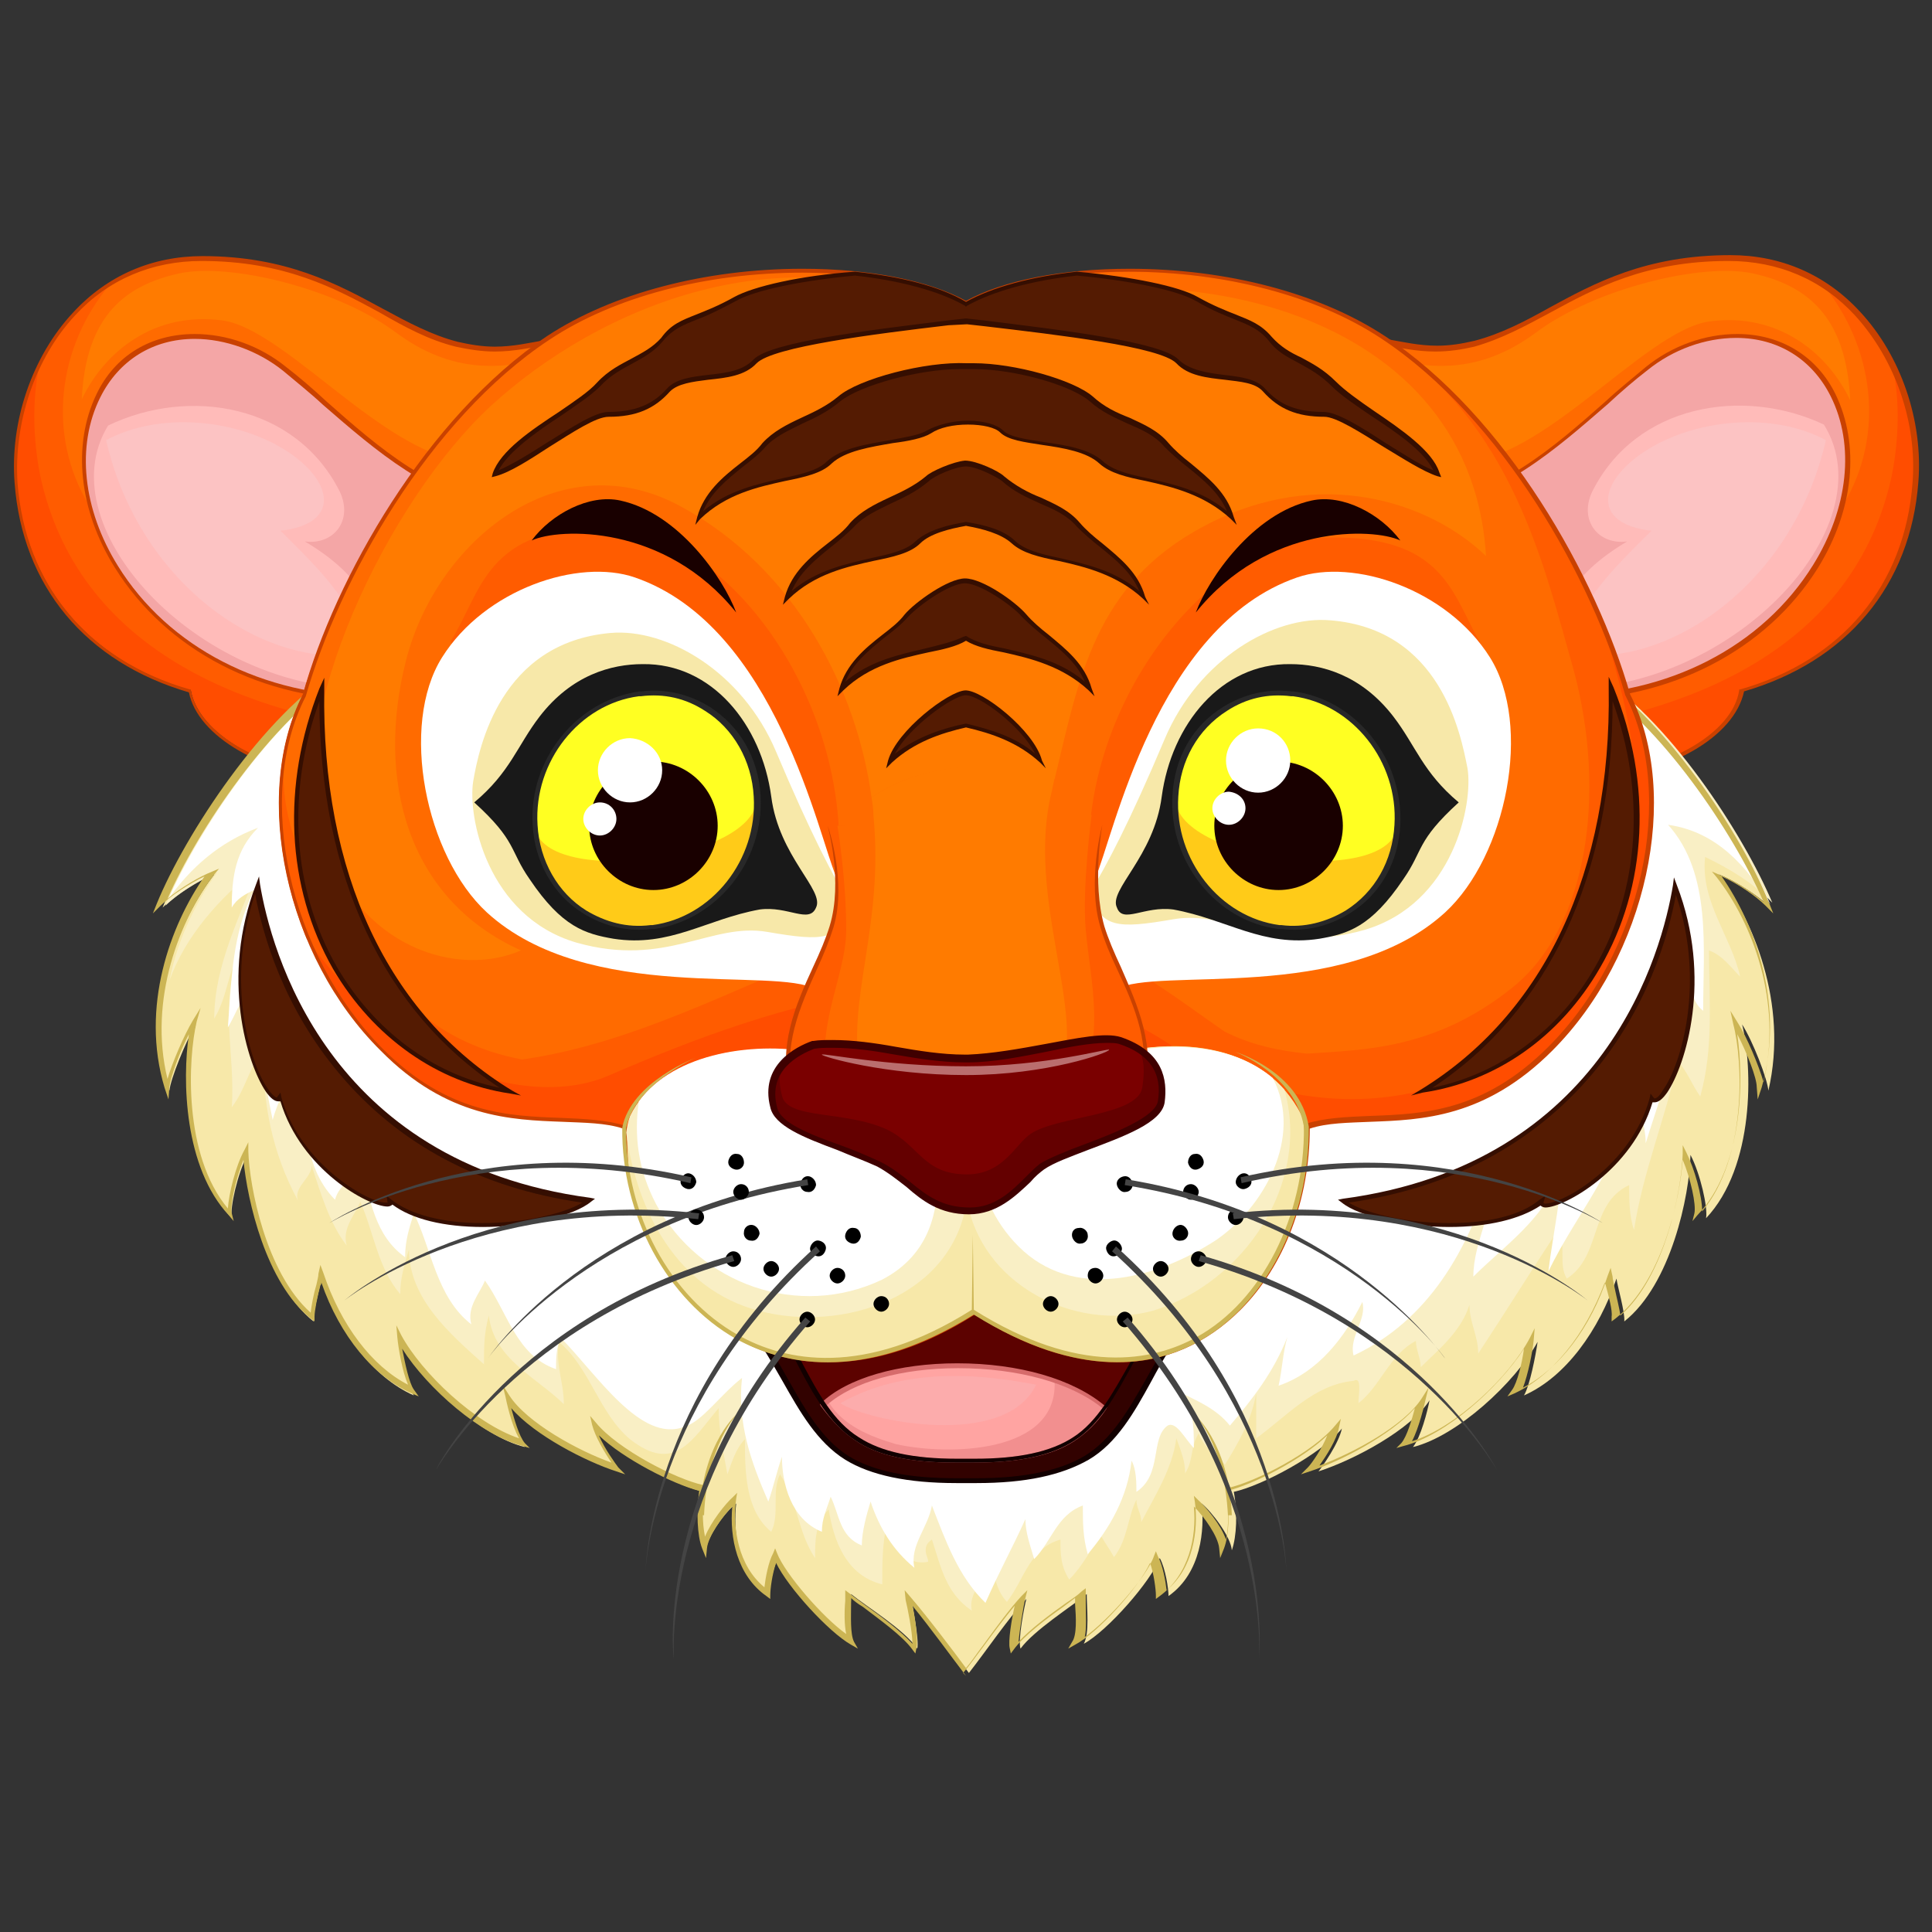 <?xml version="1.0" encoding="utf-8"?>
<!-- Generator: Adobe Illustrator 27.7.0, SVG Export Plug-In . SVG Version: 6.00 Build 0)  -->
<svg version="1.1" id="Layer_2_00000152251052004206140850000015871428664271160247_"
	 xmlns="http://www.w3.org/2000/svg" xmlns:xlink="http://www.w3.org/1999/xlink" x="0px" y="0px" viewBox="0 0 198.4 198.4"
	 style="enable-background:new 0 0 198.4 198.4;" xml:space="preserve">
<rect x="0" y="0" width="198.4" height="198.4" fill="#333333" stroke="none"/>
<style type="text/css">
	.st0{fill:#FF4D00;}
	.st1{fill:#FF5C00;}
	.st2{fill:#FF6B00;}
	.st3{fill:#FF7B00;}
	.st4{fill:#C94100;}
	.st5{fill:#F4A6A6;}
	.st6{fill:#FFBBB9;}
	.st7{fill:#FCC3C3;}
	.st8{fill:#F7E8A9;}
	.st9{fill:#F9EFC5;}
	.st10{fill:#FFFFFF;}
	.st11{fill:#CCB554;}
	.st12{fill:#320200;}
	.st13{fill:#120000;}
	.st14{fill:#5C0200;}
	.st15{fill:#F28F8F;}
	.st16{fill:#FFA4A2;}
	.st17{fill:#FCACAC;}
	.st18{fill:#D66B6B;}
	.st19{fill:#541B02;}
	.st20{fill:#350E01;}
	.st21{fill:#444444;}
	.st22{fill:#191919;}
	.st23{fill:#FFCB18;}
	.st24{fill:#FFFF22;}
	.st25{fill:#282828;}
	.st26{fill:#190000;}
	.st27{fill:#640000;}
	.st28{fill:#7A0000;}
	.st29{fill:#BA6E6E;}
	.st30{fill:#3F0000;}
</style>
<g>
	<g>
		<g>
			<path class="st0" d="M65.8,35.3c-7.3-2.7-11.1,2-18.8,0s-12.9-8.8-26.2-8.8s-19.9,13-19.1,23s6.8,18.2,17.9,21.4
				c0.8,4.4,7.3,8.3,15.5,9C44.1,78.5,64.9,41.7,65.8,35.3z"/>
			<path class="st1" d="M4.1,48.7C3.4,45,3.3,41.3,4,37.7c2.9-6.2,8.5-11.2,16.8-11.2c13.3,0,18.5,6.8,26.2,8.8s11.5-2.7,18.8,0
				c-0.7,5.1-14.1,29.7-24.1,40C25,73.4,7.9,66.7,4.1,48.7z"/>
			<path class="st2" d="M9.1,51.8c-4.3-7.1-3.2-16.2,2.2-22.6c2.6-1.6,5.8-2.6,9.4-2.6c13.4-0.1,18.6,6.7,26.3,8.7s11.5-2.7,18.8,0
				c-0.6,4.2-9.7,21.5-18.5,33.3C32,68.9,16.1,64.8,9.1,51.8z"/>
			<path class="st3" d="M57.4,36.3c-5.5,1.8-10.9,2.2-16.8-2.2s-17-7.2-22.3-6C13,29.3,8.8,32.3,8.4,41c2.4-5,7.5-9,14.4-8.1
				c6.9,0.9,18.1,15.7,26.8,14.4C55.1,44.4,57.4,36.3,57.4,36.3z"/>
			<path class="st4" d="M35,80.1c-8.1-0.6-14.7-4.5-15.6-9C8.8,68,2.3,60.2,1.5,49.6c-0.5-6.3,1.8-13,6-17.5
				c3.5-3.8,8.1-5.8,13.3-5.8c8.6,0,13.9,2.9,18.5,5.4c2.6,1.4,5,2.7,7.7,3.4c1.3,0.3,2.6,0.5,3.8,0.5c1.9,0,3.6-0.4,5.3-0.7
				s3.2-0.7,4.9-0.7c1.6,0,3.2,0.3,4.8,0.9l0.2,0.1v0.2C65.1,41.8,44.3,78.7,35,80.1L35,80.1L35,80.1z M61.1,34.7
				c-1.7,0-3.2,0.3-4.9,0.7c-1.7,0.3-3.4,0.7-5.4,0.7c-1.3,0-2.6-0.2-4-0.5c-2.8-0.7-5.2-2-7.8-3.5c-4.6-2.5-9.8-5.3-18.3-5.3
				c-5.1,0-9.6,1.9-13,5.6c-4.1,4.4-6.3,11-5.9,17.2C2.6,60,9,67.8,19.5,70.8h0.1v0.1c0.8,4.4,7.3,8.2,15.2,8.8
				c9-1.4,29.3-37.3,30.5-44.2C64.1,34.9,62.6,34.7,61.1,34.7z"/>
		</g>
		<g>
			<g>
				<path class="st5" d="M51.6,51.5c-8.5-0.2-16-8.7-22.3-13.6c-6.1-4.9-15.4-4.8-19.2,2.7C4,53.2,17.3,73.3,41,71.6
					C43.5,69,51.6,51.5,51.6,51.5z"/>
				<path class="st4" d="M11.8,58.3c-3.7-5.9-4.4-12.6-1.9-17.8c1.9-4,5.6-6.2,10.1-6.2c3.3,0,6.7,1.2,9.4,3.4
					c1.3,1,2.7,2.2,4.1,3.5c5.3,4.7,11.4,10,18,10.1h0.3l-0.1,0.3c-0.3,0.7-8.1,17.5-10.6,20.1L41,71.8h-0.1
					c-0.9,0.1-1.9,0.1-2.8,0.1C26.9,71.9,17.1,66.8,11.8,58.3z M51.2,51.8c-6.6-0.3-12.7-5.6-18-10.2c-1.4-1.3-2.8-2.4-4.1-3.5
					c-2.6-2.1-6-3.3-9.1-3.3c-4.3,0-7.8,2.2-9.7,6c-2.5,5-1.8,11.5,1.8,17.3c5.2,8.4,14.9,13.4,26,13.4c0.9,0,1.8,0,2.7-0.1
					C43.2,68.8,50.1,54.1,51.2,51.8z"/>
			</g>
			<g>
				<path class="st6" d="M34.9,50.5c1.4,3-0.7,5.5-3.6,5.1c2.7,1.6,5.1,3.6,6.4,6.2c1,2.4,2.3,6.7,1,8.9C21,71.6,4.6,54.3,11.1,43.7
					C19.4,39.7,30.4,41.5,34.9,50.5z"/>
			</g>
			<g>
				<path class="st7" d="M10.9,45.2c5.4-2.9,13.1-2.2,18.2,0.9c5.2,3.2,6,7.7-0.3,8.4c3.6,3.6,8.9,8.5,7.8,12.7
					C26.7,68.5,14.2,59.7,10.9,45.2z"/>
			</g>
		</g>
	</g>
	<g>
		<g>
			<path class="st0" d="M132.6,35.3c7.3-2.7,11.1,2,18.8,0s12.9-8.8,26.2-8.8s19.9,13,19.1,23c-0.8,10-6.8,18.2-17.9,21.4
				c-0.8,4.4-7.3,8.3-15.5,9C154.3,78.5,133.5,41.7,132.6,35.3z"/>
			<path class="st1" d="M194.3,48.7c0.7-3.7,0.8-7.4,0.1-10.9c-2.9-6.2-8.6-11.2-16.8-11.2c-13.3-0.1-18.5,6.7-26.2,8.7
				s-11.5-2.7-18.8,0c0.7,5.1,14.1,29.7,24.1,40C173.4,73.4,190.5,66.7,194.3,48.7z"/>
			<path class="st2" d="M189.3,51.8c4.3-7.1,3.2-16.2-2.2-22.7c-2.6-1.6-5.8-2.6-9.4-2.6c-13.4,0-18.6,6.8-26.3,8.8
				s-11.5-2.7-18.8,0c0.6,4.2,9.7,21.5,18.5,33.3C166.4,68.9,182.3,64.8,189.3,51.8z"/>
			<path class="st3" d="M141,36.3c5.5,1.8,10.9,2.2,16.8-2.2c5.9-4.4,17-7.2,22.3-6c5.3,1.2,9.5,4.2,9.9,13c-2.4-5-7.5-9-14.4-8.1
				c-6.9,0.9-18.1,15.7-26.8,14.4C143.3,44.4,141,36.3,141,36.3z"/>
			<path class="st4" d="M163.4,80.1L163.4,80.1c-9.2-1.4-30.1-38.3-31-44.8v-0.2l0.2-0.1c1.6-0.6,3.2-0.9,4.8-0.9
				c1.7,0,3.3,0.3,4.9,0.7c1.7,0.3,3.4,0.7,5.3,0.7c1.3,0,2.5-0.2,3.8-0.5c2.7-0.7,5.2-2,7.7-3.4c4.6-2.5,9.9-5.4,18.6-5.4
				c5.2,0,9.8,2,13.3,5.8c4.2,4.5,6.5,11.2,6,17.5c-0.8,10.6-7.3,18.4-17.9,21.5C178.1,75.7,171.4,79.5,163.4,80.1L163.4,80.1z
				 M132.8,35.5c1.3,6.8,21.6,42.7,30.6,44.2c7.9-0.6,14.5-4.4,15.2-8.8v-0.1h0.1c10.5-3,16.9-10.7,17.7-21.2
				c0.5-6.2-1.8-12.7-5.9-17.2c-3.4-3.7-7.9-5.6-13-5.6c-8.5,0-13.7,2.8-18.3,5.3c-2.6,1.4-5,2.7-7.8,3.5c-1.3,0.3-2.6,0.5-4,0.5
				c-2,0-3.7-0.4-5.4-0.7c-1.6-0.3-3.2-0.7-4.9-0.7C135.8,34.7,134.3,34.9,132.8,35.5z"/>
		</g>
		<g>
			<g>
				<path class="st5" d="M146.9,51.5c8.5-0.2,16-8.7,22.3-13.6c6.1-4.9,15.4-4.8,19.2,2.7c6,12.6-7.3,32.7-31,31
					C155,69,146.9,51.5,146.9,51.5z"/>
				<path class="st4" d="M160.3,71.9c-0.9,0-1.9,0-2.8-0.1h-0.1l-0.1-0.1c-2.5-2.6-10.3-19.4-10.6-20.1l-0.1-0.3h0.3
					c6.6-0.1,12.7-5.4,18-10.1c1.4-1.3,2.8-2.4,4.1-3.5c2.7-2.2,6.1-3.4,9.4-3.4c4.5,0,8.2,2.3,10.1,6.2c2.5,5.2,1.9,11.8-1.8,17.8
					C181.4,66.8,171.5,71.9,160.3,71.9z M157.5,71.3c0.9,0.1,1.8,0.1,2.7,0.1c11.1,0,20.8-5,26-13.4c3.6-5.8,4.3-12.3,1.8-17.3
					c-1.9-3.8-5.4-6-9.7-6c-3.2,0-6.5,1.2-9.1,3.3c-1.3,1-2.7,2.2-4.1,3.5c-5.3,4.6-11.3,9.9-18,10.2
					C148.3,54.1,155.2,68.8,157.5,71.3z"/>
			</g>
			<g>
				<path class="st6" d="M163.5,50.5c-1.4,3,0.7,5.5,3.6,5.1c-2.7,1.6-5.1,3.6-6.4,6.2c-1,2.4-2.3,6.7-1,8.9
					c17.7,0.8,34.2-16.5,27.6-27.1C179,39.7,168,41.5,163.5,50.5z"/>
			</g>
			<g>
				<path class="st7" d="M187.5,45.2c-5.4-2.9-13.1-2.2-18.2,0.9c-5.2,3.2-6,7.7,0.3,8.4c-3.6,3.6-8.9,8.5-7.8,12.7
					C171.7,68.5,184.2,59.7,187.5,45.2z"/>
			</g>
		</g>
	</g>
	<g>
		<path class="st8" d="M176.5,89.8c1.6,0.6,4.1,2.2,5.3,3.4c-2.7-6.8-10.8-19.3-18.7-24.1c-0.8,4.7-33.6,42.9-64.8,43
			c-31.8,0-62.1-38.2-62.9-43c-8,4.8-16,17.3-18.7,24.1c1.2-1.2,3.7-2.8,5.3-3.4c-3.5,4.5-7.3,13.2-4.6,22.2
			c0.1-1.2,1.7-5.1,2.7-6.8c-1.1,4.3-1.3,14.5,3.7,19.9c-0.2-1.1,0.6-4.6,1.6-6.5c0.1,4.2,2,13.3,6.8,17.1c-0.1-0.9,0.7-3.6,0.8-4.4
			c1.7,5.3,5.2,10.1,9.5,12c-0.7-1-1.3-4-1.4-5.5c2.3,4.2,8.3,9.7,12.8,10.8c-0.8-1-1.5-3.7-1.7-4.8c1.9,3,7.7,6.1,11.4,7.3
			c-0.5-0.5-2.1-2.9-2.4-4.4c2.2,2.7,8.3,5.9,11.1,6.5c-0.3,2.2-0.3,4.6,0.2,6c0.1-1.4,2-4,3.1-4.8c-0.3,2.7,0,7.2,3.4,9.5
			c0-0.6,0.3-2.8,0.9-3.9c0.9,2.4,5.4,7.5,7.8,8.8c-0.6-1-0.3-3.6-0.3-5.1c1.6,1.3,5.4,3.6,6.8,5.6c0.2-0.9-0.5-4.4-0.6-5.1
			c1.9,2.2,4.8,6.2,5.9,7.6c1.8-2.3,4.1-5.7,5.9-7.6c-0.2,0.7-0.9,4.3-0.6,5.1c1.4-1.9,5.2-4.3,6.8-5.6c0,1.4,0.3,4-0.3,5.1
			c2.4-1.3,6.9-6.4,7.8-8.8c0.6,1.1,0.9,3.2,0.9,3.9c3.4-2.4,3.7-6.9,3.4-9.5c1,0.8,3,3.4,3.1,4.8c0.5-1.4,0.6-3.9,0.2-6
			c2.8-0.6,8.9-3.8,11.1-6.5c-0.3,1.5-2,3.9-2.4,4.4c3.7-1.2,9.5-4.3,11.4-7.3c-0.2,1.1-0.9,3.8-1.7,4.8c4.5-1.1,10.5-6.6,12.8-10.8
			c-0.2,1.4-0.8,4.5-1.4,5.5c4.3-1.9,7.7-6.7,9.5-12c0.1,0.8,0.9,3.5,0.8,4.4c4.8-3.8,6.7-12.9,6.8-17.1c1,1.9,1.8,5.4,1.6,6.5
			c5-5.3,4.8-15.5,3.7-19.9c1.1,1.7,2.6,5.6,2.7,6.8C183.7,103,179.9,94.3,176.5,89.8z"/>
		<path class="st9" d="M26.5,89.1c-1.8,5-4.5,10-4.5,15.5c1.4-2.3,1.4-5,2.7-6.8c-2.3,5-0.5,10.5-0.9,15.9c1.4-1.8,1.8-4.1,3.2-5.9
			c0,5.5,0.9,10.5,3.6,15.5c-0.5-1.4,1.4-2.3,1.4-3.6c0.9,2.7,1.8,5.9,3.6,8.2c-0.5-1.8,0.9-3.2,1.4-4.5c1.4,3.2,1.8,6.8,4.1,9.5
			c0-1.8,0.5-3.2,0.9-4.6c0,5,4.1,8.6,7.7,11.8c0-1.8,0-3.2,0.5-5c0.5,4.5,5,6.4,7.7,9.1c0-2.3-0.9-4.1-0.5-6.4
			c3.2,2.7,4.1,7.3,7.3,10c4.6,3.6,6.4,0,9.1-3.2c0,2.3,0.5,4.6,0.9,6.8c0.5-1.4,0.9-2.7,1.8-3.6c0,3.2,0,7.3,2.7,9.5
			c0.9-1.8,0-4.1,0.9-5.9c1.8,2.7,1.8,5.9,3.6,8.6c0-1.8,0-3.6,1.4-5c0.5,3.2,1.8,6.8,5.5,7.7c0-2.3,0-4.1,0.5-6.4
			c0.5,2.3,1.8,4.5,4.1,4.1c0.5,0-0.9-1.4,0.5-2.3c0.9,2.7,1.4,5.5,4.1,7.3c-0.5-2.3,2.3-3.6,1.8-5.9c0.5,1.8,0.5,3.6,1.8,5
			c1.8-2.3,2.3-5.5,5.5-6.4c0,1.4,0,2.7,0.9,4.1c1.4-1.4,2.3-3.2,3.2-4.6c0.5,0.9,0.9,1.4,1.4,2.3c1.4-1.8,1.4-4.1,2.3-5.9
			c0,0.9,0.5,1.4,0.5,2.3c1.4-2.7,3.2-5.5,3.6-8.6c0.5,1.4,0.9,2.3,0.9,3.6c0.9-1.4,0.5-2.7,1.4-4.1c0.5,1.4,1.8,2.3,2.7,3.2
			c1.4-2.3,2.7-4.5,3.2-7.3c0,1.4,0,3.2,0,4.6c3.2-2.3,5.9-5.5,10-5.9c0.9-0.5,0.5,1.4,0.5,2.3c2.3-1.8,3.2-5,5.9-6.4
			c0,0.9,0.5,1.8,0.5,2.7c1.8-1.8,4.1-3.6,5-6.4c0,1.8,0.9,3.2,0.9,5c2.7-4.1,5.5-8.6,8.2-12.7c0.9,1.4,0,3.6,0.9,5
			c3.6-2.3,2.3-7.7,6.4-9.6c0,1.4,0,3.2,0.5,4.6c0.9-5.9,3.2-11.4,4.5-17.3c0.9,0.9,1.4,2.3,2.3,3.6c1.4-5,0.9-10,0.9-15
			c1.4,0.5,2.3,1.8,3.2,2.7c-0.9-4.1-4.1-7.7-3.6-12.3c2.5,1.2,5,2.7,6.9,4.7c-2.9-6.9-10.7-19.1-18.6-23.8
			c-0.8,4.7-33.6,42.9-64.8,43c-31.8,0-62.1-38.2-62.9-43c-8,4.8-16,17.3-18.7,24.1c1.2-1.2,3.7-2.8,5.3-3.4
			c-1.9,2.6-4,6.5-4.9,11.1C19,96.2,22.5,92.2,26.5,89.1z"/>
		<path class="st10" d="M167.2,110.7c0-0.5-0.1-1-0.2-1.5C167,109.7,167.1,110.2,167.2,110.7z"/>
		<path class="st10" d="M26.5,85c-2.3,2.3-2.7,5-2.7,8.2c0.5-0.9,1.4-1.4,2.3-1.8c-2.3,4.6-2.3,9.1-2.7,14.1
			c0.9-1.4,1.4-3.6,3.2-4.1c-0.5,4.5,0.5,9.1,1.4,13.6c0.5-1.8,1.4-3.6,2.3-5c1.4,4.5,0.5,9.5,4.1,13.2c0.5-1.8,2.3-2.3,2.7-3.6
			c0.9,3.6,1.4,7.3,4.5,9.5c0-1.8,0.5-3.2,0.9-4.5c1.8,3.6,2.3,8.6,5.9,11.4c-0.5-1.8,0.9-3.2,1.4-4.5c2.3,3.2,3.2,7.7,7.3,9.1
			c0-0.9,0-2.3,0.5-3.2c3.6,3.6,8.2,10.9,12.7,9.1c1.8-0.5,3.6-3.2,5.9-5c-0.5,4.6,0.9,8.6,2.7,12.7c0.5-1.4,0.9-3.2,1.4-4.6
			c0,2.7,0.9,6.4,4.1,7.7c0-1.4,0.5-2.3,0.9-3.6c0.9,1.8,0.9,4.1,3.2,5c0-1.4,0.5-3.2,0.9-4.5c0.9,2.7,2.3,5,4.5,6.8
			c-0.5-2.3,1.4-4.1,1.8-6.4c1.4,3.6,2.7,7.3,5.5,10c1.4-3.2,2.7-5.5,4.1-8.6c0,1.4,0.5,2.7,0.9,4.1c1.8-1.8,2.3-4.5,5-5.5
			c0,1.8,0,3.2,0.5,5c2.3-2.7,4.1-5.9,4.5-9.6c0.5,0.9,0.5,2.3,0.5,3.2c2.7-1.8,1.4-5.5,3.2-6.8c0.9-0.5,1.8,1.4,2.7,2.3
			c0-2.3,0-4.5-1.8-5.9c1.8,0.9,4.1,1.8,5.5,3.6c2.3-2.7,4.5-5.5,5.9-9.1c-0.5,1.8-0.5,3.2-0.9,5c4.1-1.4,6.8-5,8.6-8.6
			c0.5,1.8-1.4,3.6-0.9,5.5c7.7-3.6,11.8-10.9,14.1-18.6c0.5,3.6-1.8,6.8-1.8,10.5c3.6-3.6,8.6-6.8,9.1-12.3c0,4.1-0.9,7.7-1.4,11.8
			c3-6.4,8.8-12.4,8.4-19.8c-0.1-0.5-0.2-1-0.2-1.5c0.1,0.5,0.1,1,0.2,1.5c0.5,2.2,1.6,4.4,1.6,6.6c1.8-5.9,4.6-12.3,2.7-18.6
			c2.3,0.9,1.4,3.6,3.2,5c0-6.4,0.9-14.1-3.6-19.1c5,0.7,8.1,4.3,10.5,8.2c-2.9-6.9-10.7-19-18.5-23.7c-0.8,4.7-33.6,42.9-64.8,43
			c-31.8,0-62.1-38.2-62.9-43C28,73.7,20.4,85.3,17.3,92.3C19.6,89.1,22.5,86.5,26.5,85z"/>
		<path class="st11" d="M99.2,172.1l-0.3-0.4c-1-1.3-3.4-4.6-5.2-6.8c0.3,1.3,0.6,3.6,0.4,4.4l-0.1,0.5l-0.3-0.4
			c-1-1.4-3.4-3.1-5.1-4.4c-0.5-0.3-0.9-0.6-1.2-0.9c0,0.2,0,0.4,0,0.6c0,1.3-0.1,3.1,0.3,3.9l0.4,0.7l-0.7-0.4
			c-2.3-1.3-6.5-5.9-7.7-8.4c-0.4,1.1-0.6,2.7-0.6,3.3v0.4l-0.4-0.3c-3-2.1-3.8-6-3.5-9.2c-1,1-2.5,3.1-2.6,4.3l-0.1,1l-0.4-1
			c-0.5-1.3-0.6-3.7-0.3-5.9c-2.7-0.7-7.8-3.3-10.3-5.7c0.6,1.4,1.7,2.9,2,3.3l0.7,0.7l-0.9-0.3c-3.1-1-8.4-3.7-10.8-6.5
			c0.3,1.1,0.8,2.9,1.4,3.6l0.5,0.5l-0.7-0.2c-4.3-1.1-9.8-5.9-12.4-10c0.3,1.5,0.7,3.5,1.2,4.2l0.5,0.7l-0.7-0.3
			c-3.9-1.7-7.4-5.9-9.3-11.4c0,0.1,0,0.2-0.1,0.3c-0.3,1.1-0.6,2.6-0.6,3.2v0.5l-0.4-0.3c-4.6-3.7-6.5-12.1-6.9-16.3
			c-0.8,2-1.4,4.7-1.2,5.5l0.2,0.8l-0.5-0.6c-4.6-4.9-4.8-13.9-4.1-18.6c-1,1.9-1.9,4.5-2,5.4l-0.1,1.3l-0.4-1.2
			C14.4,103.4,17.5,95,21,90c-1.5,0.7-3.5,2-4.5,3l-0.8,0.8l0.4-1c2.9-7.1,11-19.5,18.8-24.2l0.3-0.2l0.1,0.3
			c0.8,5,31.1,42.8,62.6,42.8l0,0H98c31-0.1,63.8-38.1,64.5-42.8l0.1-0.3l0.3,0.2c7.8,4.7,16,17.1,18.8,24.2l0.4,1l-0.8-0.8
			c-1-1-2.9-2.3-4.5-3c3.5,5,6.5,13.4,4.1,21.7l-0.4,1.2l-0.1-1.3c0-0.9-1-3.5-2-5.4c0.7,4.7,0.6,13.7-4.1,18.6l-0.5,0.6l0.2-0.8
			c0.2-0.9-0.4-3.6-1.2-5.5c-0.3,4.2-2.2,12.6-6.9,16.3l-0.4,0.3v-0.5c0.1-0.6-0.3-2.1-0.6-3.2c0-0.1-0.1-0.2-0.1-0.3
			c-2,5.4-5.4,9.6-9.3,11.4l-0.7,0.3l0.5-0.7c0.5-0.7,1-2.7,1.2-4.2c-2.6,4-8,8.9-12.4,10l-0.7,0.2l0.5-0.5c0.6-0.7,1.1-2.5,1.4-3.6
			c-2.5,2.8-7.7,5.5-10.8,6.5l-0.9,0.3l0.7-0.7c0.4-0.4,1.5-2,2-3.3c-2.6,2.5-7.7,5.1-10.3,5.7c0.3,2.2,0.2,4.6-0.3,5.9l-0.4,1
			l-0.1-1c-0.1-1.2-1.5-3.2-2.6-4.3c0.3,3.1-0.5,7-3.5,9.2l-0.4,0.3v-0.4c0-0.5-0.2-2.2-0.6-3.3c-1.2,2.6-5.4,7.2-7.7,8.4l-0.7,0.4
			l0.4-0.7c0.5-0.7,0.4-2.5,0.3-3.9c0-0.2,0-0.4,0-0.6c-0.4,0.3-0.8,0.6-1.2,0.9c-1.7,1.2-4.1,3-5.1,4.4l-0.3,0.4l-0.1-0.5
			c-0.2-0.7,0.2-3.1,0.5-4.4c-1,1.2-2.2,2.8-3.3,4.3c-0.7,0.9-1.3,1.8-2,2.6L99.2,172.1z M92.9,163.3l0.6,0.7
			c1.8,2.1,4.6,5.8,5.7,7.3c0.6-0.7,1.1-1.5,1.8-2.4c1.3-1.8,2.7-3.7,3.9-5l0.6-0.6l-0.2,0.8c-0.2,0.8-0.6,3.3-0.7,4.5
			c1.2-1.3,3.2-2.8,4.9-4c0.6-0.4,1.2-0.8,1.6-1.2l0.4-0.3v0.5c0,0.3,0,0.7,0,1.1c0,1.1,0.1,2.5-0.1,3.4c2.4-1.7,6.4-6.2,7.1-8.3
			l0.2-0.5l0.2,0.5c0.5,0.9,0.8,2.6,0.9,3.5c2.7-2.2,3.3-6.1,2.9-9.1l-0.1-0.6l0.4,0.4c0.8,0.7,2.4,2.6,2.9,4.1
			c0.3-1.4,0.3-3.3,0-5.1v-0.2h0.2c2.8-0.6,8.8-3.7,11-6.4l0.6-0.7l-0.2,0.9c-0.2,1.2-1.3,2.9-2,3.9c3.5-1.3,8.7-4.1,10.5-6.9
			l0.7-1.1l-0.3,1.2c-0.1,0.5-0.7,3-1.4,4.3c4.5-1.4,10-6.6,12.1-10.6l0.5-1l-0.1,1.2c-0.1,1.2-0.6,3.6-1.1,4.9
			c3.7-1.9,7-6.2,8.7-11.5l0.3-0.8l0.2,0.9c0,0.2,0.1,0.6,0.2,1.1c0.2,1,0.5,2.1,0.6,2.9c4.6-4,6.3-13,6.4-16.6v-0.9l0.4,0.8
			c0.8,1.6,1.6,4.4,1.6,6c4.6-5.5,4.2-15.4,3.2-19.2l-0.3-1.4l0.8,1.3c0.9,1.4,2.1,4.3,2.6,6c2-8.2-1.2-16.4-4.8-21l-0.5-0.6
			l0.7,0.3c1.4,0.5,3.3,1.7,4.6,2.8c-3.1-7.1-10.6-18.3-18-22.9c-1,2.9-9.1,13.2-21,23.1c-10.7,8.8-27.1,19.5-43.8,19.5h-0.1
			c-31.2,0-61.1-36.7-63-42.9c-7.3,4.6-14.9,15.8-18,22.9c1.3-1.1,3.3-2.3,4.6-2.8l0.7-0.3L22,89.8c-3.5,4.6-6.8,12.8-4.8,21
			c0.5-1.7,1.7-4.5,2.6-6l0.8-1.3l-0.4,1.4c-0.9,3.8-1.4,13.7,3.2,19.2c0.1-1.5,0.8-4.4,1.7-6l0.4-0.8v0.9
			c0.1,3.6,1.8,12.5,6.4,16.6c0.1-0.8,0.3-1.9,0.6-2.9c0.1-0.5,0.2-0.8,0.2-1.1l0.2-0.9l0.3,0.8c1.8,5.4,5,9.6,8.7,11.5
			c-0.6-1.4-1-3.8-1.1-4.9l-0.1-1.2l0.5,1c2.1,3.9,7.6,9.1,12.1,10.6c-0.8-1.4-1.3-3.8-1.4-4.3l-0.3-1.2l0.7,1.1
			c1.8,2.8,7.1,5.7,10.5,6.9c-0.7-1-1.7-2.7-2-3.9l-0.2-0.9l0.6,0.7c2.2,2.7,8.2,5.8,11,6.4h0.2v0.2c-0.3,1.8-0.3,3.7,0,5.1
			c0.6-1.5,2.1-3.4,2.9-4.1l0.4-0.4l-0.1,0.6c-0.4,3,0.2,6.9,2.9,9.1c0.1-0.9,0.4-2.6,0.9-3.5l0.2-0.5l0.2,0.5
			c0.8,2.1,4.7,6.6,7.1,8.3c-0.2-0.9-0.2-2.3-0.1-3.4c0-0.4,0-0.8,0-1.1l0,0l0.4,0.3c0.4,0.3,0.9,0.7,1.6,1.2c1.7,1.2,3.7,2.7,4.9,4
			c0-1.2-0.5-3.7-0.7-4.5L92.9,163.3z"/>
	</g>
	<g>
		<path class="st11" d="M126.1,155.6c-0.4-7.5-3.5-10.5-3.6-10.5c0,0,3.7,2.9,4,10.5H126.1z"/>
	</g>
	<g>
		<path class="st12" d="M99.2,129.2c-2.1-0.1-21.5,4.4-23.5,5.8c4.4,3.3,5.9,11.4,11.2,14.6c3.4,2.1,8.3,2.4,12.3,2.4
			c4,0.1,8.9-0.3,12.3-2.4c5.3-3.3,6.8-11.3,11.2-14.6C120.7,133.7,101.3,129.1,99.2,129.2z"/>
		<path class="st13" d="M100.3,152.3L100.3,152.3c-0.4,0-0.7,0-1.1,0c-0.3,0-0.7,0-1,0c-5,0-8.8-0.8-11.4-2.4c-2.9-1.8-4.7-5-6.4-8
			c-1.5-2.6-2.8-5.1-4.8-6.6l-0.3-0.2l0.3-0.2c2-1.4,21.5-6,23.7-5.9c0,0,0,0,0.1,0c2.7,0,21.6,4.5,23.6,5.9l0.3,0.2l-0.3,0.2
			c-2,1.5-3.4,4-4.8,6.6c-1.7,3.1-3.5,6.3-6.4,8C109,151.5,105.3,152.3,100.3,152.3z M99.2,151.8c0.3,0,0.7,0,1.1,0
			c4.9,0,8.6-0.8,11.1-2.3c2.8-1.7,4.6-4.9,6.3-7.9c1.4-2.5,2.8-5,4.7-6.5c-3-1.5-20.5-5.6-23-5.6h-0.1c-0.1,0-0.1,0-0.1,0
			c-2.5,0-20,4.1-23,5.6c1.9,1.6,3.3,4,4.7,6.5c1.7,3,3.4,6.1,6.2,7.9c2.6,1.6,6.2,2.3,11.1,2.3C98.5,151.8,98.9,151.8,99.2,151.8z"
			/>
	</g>
	<g>
		<path class="st14" d="M99.1,128.5c-1.9-0.1-19.5,4.2-21.3,5.5c4,3.1,5.4,10.7,10.2,13.8c3.1,2,7.5,2.3,11.1,2.2
			c3.7,0.1,8.1-0.2,11.2-2.2c4.8-3.1,6.2-10.6,10.2-13.8C118.6,132.7,101,128.4,99.1,128.5z"/>
		<g>
			<g>
				<path class="st15" d="M84.6,144.3c0.9,1.4,2,2.6,3.4,3.5c3.1,2,7.5,2.3,11.1,2.2c3.7,0.1,8.1-0.2,11.2-2.2
					c1.3-0.8,2.3-1.9,3.2-3.2C106.6,138.9,90.4,138.9,84.6,144.3z"/>
				<path class="st16" d="M92,148.3c5.4,1.2,16.6,1,16.3-6.4c-7.6-2.6-18.3-1.9-23.2,2.1C86.6,146.4,89.3,147.5,92,148.3z"/>
				<path class="st17" d="M106.4,142.2c-4.7-0.9-13.1-2.1-20.1,1.9C89,145.9,103.2,148.9,106.4,142.2z"/>
				<path class="st18" d="M100,150.2L100,150.2c-0.3,0-0.6,0-1,0c-0.3,0-0.6,0-0.9,0c-4.6,0-8-0.7-10.3-2.3
					c-1.2-0.8-2.3-1.9-3.5-3.5l-0.1-0.2l0.1-0.1c2.7-2.6,8-4.1,14-4.1c6.3,0,11.9,1.6,15.2,4.4l0.2,0.1l-0.1,0.2
					c-1,1.5-2.1,2.5-3.3,3.3C108,149.5,104.6,150.2,100,150.2z M99.1,149.8c0.3,0,0.6,0,1,0c4.5,0,7.8-0.7,10.1-2.2
					c1.1-0.7,2-1.6,3-3c-3.2-2.6-8.7-4.1-14.8-4.1c-5.8,0-10.8,1.4-13.5,3.8c1,1.5,2.1,2.5,3.2,3.3c2.3,1.5,5.6,2.2,10.1,2.2
					C98.5,149.8,98.8,149.8,99.1,149.8z"/>
			</g>
		</g>
		<path class="st13" d="M100,150.2L100,150.2c-0.3,0-0.6,0-1,0c-0.3,0-0.6,0-0.9,0c-4.6,0-8-0.7-10.3-2.3c-2.6-1.7-4.3-4.7-5.8-7.6
			c-1.3-2.5-2.6-4.8-4.4-6.2l-0.2-0.2l0.2-0.2c1.8-1.3,19-5.5,21.4-5.5h0.1c0,0,0,0,0.1,0c2.4,0,19.6,4.2,21.4,5.5l0.2,0.2l-0.2,0.2
			c-1.8,1.4-3.1,3.7-4.4,6.2c-1.6,2.9-3.2,5.9-5.8,7.6C108,149.5,104.6,150.2,100,150.2z M99.1,149.8c0.3,0,0.6,0,1,0
			c4.5,0,7.8-0.7,10.1-2.2c2.5-1.6,4.1-4.6,5.7-7.4c1.3-2.4,2.5-4.7,4.2-6.1c-2.8-1.4-18.6-5.3-20.8-5.3h-0.1c-0.1,0-0.1,0-0.1,0
			c-2.3,0-18.1,3.9-20.8,5.3c1.7,1.5,3,3.7,4.2,6.1c1.5,2.8,3.1,5.8,5.7,7.4c2.3,1.5,5.6,2.2,10.1,2.2
			C98.5,149.8,98.8,149.8,99.1,149.8z"/>
	</g>
	<g>
		<path class="st0" d="M167.1,71.4c-3-10.5-11.7-27.9-25.1-36.7c-13.1-8.7-34.4-8.3-42.9-3.5c-8.4-4.8-29.7-5.1-42.9,3.5
			c-13.3,8.8-22.1,26.2-25.1,36.7c-5.2,10.2-1.8,26.6,8,36.4s18.8,5.9,25,8c-0.2,15.6,14.4,32.5,35.8,19c21.4,13.5,34.4-3.4,34.2-19
			c6.2-2,15.2,1.8,25-8C169,98,172.4,81.6,167.1,71.4z"/>
		<path class="st1" d="M44.2,108.2c5.5,3.2,12.7,4.6,18.2,2.3c17.7-7.7,40-15,57.8-3.2c14.6,9.1,32.7,7.3,42.7-7.3
			c7.8-11.2,5.5-23.7,1.7-35.7c-4.2-10.1-11.9-22.6-22.6-29.6c-13.1-8.7-34.4-8.3-42.9-3.5c-8.4-4.8-29.7-5.1-42.9,3.5
			c-13.3,8.8-22.1,26.2-25.1,36.7c-3.5,6.9-3.1,16.5,0.4,25C34.9,101.2,39.2,105.3,44.2,108.2z"/>
		<path class="st2" d="M161.6,68.8c-3-10.5-6.2-25.3-19.6-34c-13.1-8.7-34.4-8.3-42.9-3.5c-8.4-4.8-29.7-5.1-42.9,3.5
			C42.9,43.6,34.1,61,31.1,71.5c-5.2,10.2,0.4,21,10.1,30.8c3.9,3.9,8.2,5.7,12.4,6.5c11.4-1.6,21.8-7.3,32.5-11.5
			c7.7-2.7,18.2-3.2,26.4,0.4c4.5,1.8,8.6,5,13.2,8.2c2.7,1.4,5.6,2,8.5,2.3c5.8-0.4,13.1-0.4,21-6.7
			C163.1,95.3,165,81.4,161.6,68.8z"/>
		<path class="st3" d="M99.2,32.7c-18.4-9.7-38-0.9-48.7,8.9S29.1,73.9,32.9,85.7s14.2,14.7,20.6,11.9
			c-11.8-5.3-14.9-17.7-11.8-29.8C44.8,55.6,57.4,45.2,69.9,52C81.7,58.4,88,70.8,89.5,81.9c5.2-3.6,12.6-3.9,18.8-1.9
			c2.5-10.2,4-20,15.4-26c11.9-6.3,23.2-2.4,28.9,3.1C151,30.5,117.8,25.2,99.2,32.7z"/>
		<path class="st1" d="M152.5,66.8c-3.3-5-3.5-11.8-16-11.6s-25.9,17.6-24.6,34.6C124.4,88.5,152.1,70.2,152.5,66.8z"/>
		<path class="st1" d="M46.3,65.8c3.2-5,3.5-11.8,16-11.6s25,17.8,23.8,34.9C73.6,87.8,46.7,69.2,46.3,65.8z"/>
		<path class="st4" d="M114.8,139.9L114.8,139.9c-4.6,0-9.6-1.6-14.7-4.9c-5.2,3.3-10.2,4.9-15,4.9c-5.3,0-10.1-2-13.9-5.9
			c-4.5-4.6-7.2-11.3-7.2-18.1c-1.8-0.6-4-0.6-6.2-0.7c-5.3-0.2-11.9-0.4-18.7-7.3c-9.8-9.7-13.3-26.2-8-36.6
			c3.3-11.9,12.7-28.5,25.1-36.8c6.7-4.4,16.3-6.9,26.2-6.9c6.9,0,13,1.2,16.8,3.3c3.8-2.1,9.9-3.3,16.8-3.3c10,0,19.5,2.5,26.2,6.9
			c12.5,8.2,21.8,24.9,25.2,36.8c5.3,10.4,1.7,26.9-8,36.6c-6.9,6.9-13.4,7.1-18.7,7.3c-2.2,0.1-4.4,0.1-6.2,0.7
			c0,7.2-2.6,14.1-7.1,18.6C123.9,138,119.6,139.9,114.8,139.9z M100,134.4L100,134.4c5.3,3.4,10.2,5,14.7,5c4.7,0,8.9-1.8,12.3-5.2
			c4.4-4.5,7-11.4,6.9-18.5v-0.2l0.2-0.1c1.9-0.6,4.1-0.7,6.5-0.8c5.5-0.2,11.7-0.4,18.4-7.1c9.6-9.6,13.2-25.8,7.9-36.1
			c-3.4-11.9-12.6-28.4-25-36.6c-6.6-4.4-16.1-6.9-26-6.9c-6.8,0-13,1.2-16.7,3.3l-0.1,0.1L99,31.2c-3.6-1.9-9.8-3.2-16.6-3.2
			c-9.9,0-19.4,2.5-26,6.9c-12.4,8.2-21.6,24.7-25,36.6c-5.3,10.3-1.7,26.5,7.9,36.2c6.7,6.7,12.9,6.9,18.4,7.1
			c2.3,0.1,4.6,0.2,6.5,0.8l0.2,0.1v0.2c-0.1,6.7,2.6,13.4,7,17.9c3.7,3.8,8.4,5.7,13.6,5.7c4.7,0,9.7-1.6,14.9-4.9L100,134.4z"/>
	</g>
	<g>
		<g>
			<path class="st8" d="M112.5,108.7c-0.6,0-1.9,0-2.6-0.7l-25.7,0.3c-7-1.6-16.4,0.1-19.4,6.3c-0.7,1.4-0.3,3.3-0.3,5.3
				c2.1,14.2,16,27.2,35.5,14.9c19.8,12.5,32.3-1,34-15.4c-0.1-1.3,0.2-3.8-0.4-5C130,107.5,121.5,106,112.5,108.7z"/>
		</g>
		<g>
			<path class="st9" d="M77.9,134.6c8.6,2.3,20-1.4,21.4-11.4c1.4,8.6,10.9,13.6,19.1,11.4c9.4-2.9,16.2-13.1,13.5-22.7
				c-4.2-4.7-11.6-5.5-19.5-3.2c-0.6,0-1.9,0-2.6-0.7l-25.7,0.3c-7-1.6-16.4,0.1-19.4,6.3c-0.2,0.5-0.3,1.1-0.4,1.7
				C65.4,124.5,69.6,132.4,77.9,134.6z"/>
		</g>
		<g>
			<path class="st10" d="M67.4,123.7c4.5,8.2,14.6,11.8,23.2,7.7c8.6-4.5,5.4-15.2,3.7-23.3l-10.1,0.1c-6.5-1.4-15-0.1-18.6,4.9
				C65.1,116.6,65.5,120.1,67.4,123.7z"/>
			<path class="st10" d="M104.6,128c5.5,5.5,13.8,3.5,20.2-0.6c4.9-3.3,9.1-10.6,5.9-16.7c-4.3-3.6-11.1-4-18.1-1.9
				c-0.6,0-1.9,0-2.6-0.7l-9.6,0C99.6,115.5,99.4,122.8,104.6,128z"/>
		</g>
		<g>
			<path class="st11" d="M85,139.9c-3.9,0-7-1.1-9.4-2.4c-7.1-4-11.8-12.7-11.7-21.7c0.9-4.7,7.6-7.2,7.6-7.2
				c-0.1,0-6.3,2.8-7.2,7.2c-0.1,8.8,4.5,17.4,11.5,21.3c4.8,2.7,12.9,4.4,24-2.6l0.1-7.7l0.1,7.7c10.8,6.8,18.4,5.3,22.9,2.8
				c6.7-3.7,11.1-12.4,11-21.6c-0.9-5.4-7.1-7.7-7.1-7.7s6.7,2,7.6,7.7c0.1,9.4-4.4,18.2-11.2,22c-4.6,2.6-12.3,4.1-23.2-2.7
				C94.2,138.6,89.2,139.9,85,139.9z"/>
		</g>
	</g>
	<g>
		<path class="st19" d="M172,91c-1.8,11-10,29.2-34.1,32.4c3,2.4,15.4,4,20.4,0c-0.5,1.6,9-2.3,11.3-10.6
			C170.8,114.6,176.7,103.2,172,91z"/>
		<path class="st20" d="M148.8,126c-4.5,0-9.3-1.1-11-2.5l-0.4-0.3l0.5-0.1c27.1-3.6,32.8-25.5,33.9-32.2l0.1-0.8l0.3,0.8
			c3.7,9.6,0.9,18.5-1,21.3c-0.5,0.7-0.9,1-1.3,1l0,0c-0.1,0-0.1,0-0.2,0c-2.1,7-9.1,10.8-11,10.8c-0.2,0-0.4-0.1-0.5-0.2
			C156.1,125.2,152.8,126,148.8,126z M138.5,123.5c2,1.2,6.2,2.1,10.3,2.1s7.4-0.8,9.3-2.4l0.6-0.4l-0.2,0.7c0,0,0,0.1,0.2,0.1
			c1.8,0,8.8-3.9,10.7-10.8l0.1-0.5l0.3,0.4c0.1,0.1,0.1,0.1,0.1,0.1l0,0c0.2,0,0.5-0.2,0.9-0.9c1.8-2.5,4.4-11,1.3-20
			c-0.8,4.3-2.9,11.6-8.6,18.4C157.4,117.5,149,122,138.5,123.5z"/>
	</g>
	<g>
		<path class="st19" d="M165.4,70.7c0.3,18.8-6.5,33.5-19.4,41.4C162.1,109.7,173.4,90.8,165.4,70.7z"/>
		<path class="st20" d="M144.9,112.5l1-0.6c12.7-7.8,19.6-22.4,19.3-41.2v-1.2l0.5,1.1c4,9.9,3.5,20.4-1.4,28.8
			c-4.1,7.1-10.7,11.7-18.2,12.8L144.9,112.5z M165.6,72c0,17.9-6.6,31.9-18.5,39.7c6.9-1.4,13-5.9,16.7-12.4
			C168.4,91.3,169,81.4,165.6,72z"/>
	</g>
	<g>
		<g>
			<g>
				<path d="M126.1,125c0,0.4,0.4,0.8,0.8,0.8s0.8-0.4,0.8-0.8s-0.4-0.8-0.8-0.8C126.5,124.2,126.1,124.5,126.1,125z"/>
			</g>
		</g>
		<g>
			<g>
				<path d="M122.3,129.3c0,0.4,0.4,0.8,0.8,0.8s0.8-0.4,0.8-0.8c0-0.4-0.4-0.8-0.8-0.8C122.6,128.5,122.3,128.9,122.3,129.3z"/>
			</g>
		</g>
		<g>
			<g>
				<path d="M121.5,122.4c0,0.4,0.4,0.8,0.8,0.8s0.8-0.4,0.8-0.8s-0.4-0.8-0.8-0.8C121.8,121.6,121.5,122,121.5,122.4z"/>
			</g>
		</g>
		<g>
			<g>
				<path d="M118.4,130.3c0,0.4,0.4,0.8,0.8,0.8s0.8-0.4,0.8-0.8c0-0.4-0.4-0.8-0.8-0.8S118.4,129.9,118.4,130.3z"/>
			</g>
		</g>
		<g>
			<g>
				<path d="M111.7,131c0,0.4,0.4,0.8,0.8,0.8s0.8-0.4,0.8-0.8c0-0.4-0.4-0.8-0.8-0.8C112,130.2,111.7,130.5,111.7,131z"/>
			</g>
		</g>
		<g>
			<g>
				<path d="M107.1,133.9c0,0.4,0.4,0.8,0.8,0.8s0.8-0.4,0.8-0.8c0-0.4-0.4-0.8-0.8-0.8S107.1,133.5,107.1,133.9z"/>
			</g>
		</g>
		<g>
			<g>
				<path d="M114.7,135.5c0,0.4,0.4,0.8,0.8,0.8s0.8-0.4,0.8-0.8c0-0.4-0.4-0.8-0.8-0.8C115.1,134.7,114.7,135.1,114.7,135.5z"/>
			</g>
		</g>
		<g>
			<g>
				<g>
					<path class="st21" d="M115.8,135.3l-0.5,0.4c15.2,17.3,14,34.5,14,34.6S131.1,152.7,115.8,135.3z"/>
				</g>
			</g>
		</g>
		<g>
			<g>
				<g>
					<path class="st21" d="M123.3,128.9l-0.2,0.6c22.1,6.2,30.5,21.3,30.6,21.4C153.7,150.9,145.6,135.2,123.3,128.9z"/>
				</g>
			</g>
		</g>
		<g>
			<g>
				<g>
					<path class="st21" d="M126.6,124.6l0.1,0.6c22.8-2.5,36.3,8.3,36.4,8.4C163.1,133.6,149.7,122,126.6,124.6z"/>
				</g>
			</g>
		</g>
	</g>
	<g>
		<g>
			<g>
				<path d="M126.9,121.4c0,0.4,0.5,0.8,0.9,0.7c0.4-0.1,0.8-0.4,0.7-0.9c-0.1-0.4-0.4-0.8-0.9-0.7
					C127.2,120.6,126.9,121,126.9,121.4z"/>
			</g>
		</g>
		<g>
			<g>
				<path d="M114.7,121.7c0.1,0.4,0.5,0.8,0.9,0.7c0.4,0,0.8-0.4,0.7-0.9c-0.1-0.4-0.4-0.8-0.9-0.7
					C114.9,120.9,114.6,121.3,114.7,121.7z"/>
			</g>
		</g>
		<g>
			<g>
				<path d="M122,119.4c0.1,0.4,0.4,0.8,0.9,0.7c0.4-0.1,0.8-0.4,0.7-0.9c-0.1-0.4-0.4-0.8-0.9-0.7C122.3,118.5,122,118.9,122,119.4
					z"/>
			</g>
		</g>
		<g>
			<g>
				<path d="M120.4,126.7c0,0.4,0.4,0.8,0.9,0.7c0.4,0,0.8-0.4,0.7-0.9c-0.1-0.4-0.5-0.8-0.9-0.7
					C120.7,125.9,120.4,126.3,120.4,126.7z"/>
			</g>
		</g>
		<g>
			<g>
				<path d="M110.1,127c0.1,0.4,0.5,0.8,0.9,0.7c0.4,0,0.8-0.4,0.7-0.9c0-0.4-0.5-0.8-0.9-0.7C110.3,126.1,110,126.5,110.1,127z"/>
			</g>
		</g>
		<g>
			<g>
				<path d="M113.6,128.3c0.1,0.4,0.4,0.8,0.9,0.7c0.4-0.1,0.8-0.5,0.7-0.9c-0.1-0.4-0.5-0.8-0.9-0.7
					C113.9,127.5,113.5,127.9,113.6,128.3z"/>
			</g>
		</g>
		<g>
			<g>
				<g>
					<path class="st21" d="M114.6,128l-0.4,0.5c17.1,15.4,17.9,32.6,17.9,32.8C132.1,161.2,131.9,143.5,114.6,128z"/>
				</g>
			</g>
		</g>
		<g>
			<g>
				<g>
					<path class="st21" d="M115.6,121.1l-0.1,0.6c22.7,3.6,32.8,17.6,32.9,17.8C148.3,139.5,138.5,124.8,115.6,121.1z"/>
				</g>
			</g>
		</g>
		<g>
			<g>
				<g>
					<path class="st21" d="M127.4,120.9l0.1,0.6c22.4-5.2,37,4.1,37.1,4.1C164.7,125.7,150.1,115.7,127.4,120.9z"/>
				</g>
			</g>
		</g>
	</g>
	<g>
		<path class="st10" d="M133.2,59.3c5.8-2,15.4,1.2,19.8,8.2c4.4,7,1.7,20.4-4.6,26.2c-10.4,9.5-29.6,5.5-33.8,7.9
			c-3.3-2.1-3.9-7.6-2.1-11.5C114.3,86.1,118.7,64.3,133.2,59.3z"/>
	</g>
	<path class="st8" d="M136.6,63.7c-5.7-0.5-13.5,3.9-17,12.2s-6,13.1-7.7,15.8c1.2,3.6,2.8,3.7,8.6,2.7c5.8-1,10.4,3.7,19.6,1.1
		c9.2-2.7,11.2-13,10.6-16.6C150,75.3,147.9,64.6,136.6,63.7z"/>
	<g>
		<g>
			<path class="st22" d="M114.7,93.2c-0.9-1.8,3.8-5.2,4.6-11.4c1-7.4,6.1-13.7,13.2-13.6c3.2,0,7.3,1.1,10.6,5.4
				c2.3,3,3,5.7,6.7,8.8c-4.4,4-3.6,4.9-5.7,7.9c-3.3,4.9-5.7,5.6-8.6,6.1c-5.8,0.9-9.5-2-15-3C117.5,93,115.3,94.9,114.7,93.2z"/>
		</g>
	</g>
	<g>
		<g>
			<g>
				<g>
					<g>
						<g>
							<g>
								<g>
									<g>
										<g>
											<g>
												<g>
													<g>
														<g>
															<g>
																<g>
																	<g>
																		<path class="st23" d="M120.7,81.8c-0.4,6.6,4.4,12.6,10.7,13.4c6.3,0.8,11.7-3.9,12.1-10.5
																			c0.4-6.6-4.4-12.6-10.7-13.4C126.5,70.5,121.1,75.2,120.7,81.8z"/>
																	</g>
																</g>
															</g>
															<g>
																<g>
																	<g>
																		<g>
																			<g>
																				<g>
																					<g>
																						<g>
																							<g>
																								<g>
																									<g>
																										<g>
																											<g>
																												<path class="st24" d="M120.7,81.8c-0.4,6.6,22.4,9.5,22.8,2.9c0.4-6.6-4.4-12.6-10.7-13.4
																													C126.5,70.5,121.1,75.2,120.7,81.8z"/>
																											</g>
																										</g>
																									</g>
																								</g>
																							</g>
																						</g>
																					</g>
																				</g>
																			</g>
																		</g>
																	</g>
																</g>
															</g>
															<g>
																<g>
																	<g>
																		<path class="st25" d="M131.3,95.4c-6.4-0.8-11.3-6.9-10.9-13.7c0.2-3.9,2.1-7.2,5.2-9.1c2.1-1.3,4.5-1.9,7-1.6
																			h0.2c6.4,0.8,11.3,6.9,11,13.7c-0.2,3.9-2.1,7.2-5.2,9.1c-2.1,1.3-4.5,1.9-7,1.6H131.3z M126,73
																			c-3,1.9-4.8,5.1-5,8.8c-0.4,6.5,4.3,12.4,10.4,13.2h0.2c2.3,0.3,4.6-0.3,6.6-1.5c3-1.9,4.8-5.1,5-8.8
																			c0.4-6.5-4.3-12.4-10.4-13.2h-0.2C130.2,71.2,128,71.7,126,73z"/>
																	</g>
																</g>
															</g>
														</g>
													</g>
												</g>
											</g>
										</g>
									</g>
								</g>
							</g>
						</g>
					</g>
				</g>
			</g>
		</g>
		<g>
			<path class="st26" d="M124.7,84.8c0,3.6,3,6.6,6.6,6.6s6.6-3,6.6-6.6s-3-6.6-6.6-6.6S124.7,81.2,124.7,84.8z"/>
		</g>
		<g>
			<path class="st10" d="M132.5,78.1c0,1.8-1.5,3.3-3.3,3.3s-3.3-1.5-3.3-3.3c0-1.8,1.5-3.3,3.3-3.3
				C131.1,74.8,132.5,76.3,132.5,78.1z"/>
		</g>
		<g>
			<path class="st10" d="M127.9,83c0,0.9-0.8,1.7-1.7,1.7c-0.9,0-1.7-0.8-1.7-1.7s0.8-1.7,1.7-1.7C127.2,81.4,127.9,82.1,127.9,83z"
				/>
		</g>
	</g>
	<g>
		<g>
			<path class="st19" d="M137,39.5c-2.4-2.5-4.7-2.5-6.5-4.7c-1.8-2.2-3.6-1.8-7.5-4.1c-1.9-1.1-6.9-2.1-12.3-2.6
				c-4.7,0.5-8.7,1.5-11.4,3.1c-2.7-1.5-6.7-2.6-11.4-3.1c-5.5,0.5-10.5,1.5-12.4,2.6c-4,2.3-5.7,1.9-7.5,4.1
				c-1.8,2.2-4.1,2.2-6.5,4.7s-9.5,5.8-10.6,9.2c3.2-1,9.3-6.1,11.7-6.1s4.4-0.6,6.1-2.5c1.7-1.9,6.6-0.6,8.9-2.9
				c1.8-2,13.6-3.3,21.6-4.2c8,1,19.8,2.2,21.7,4.1c2.3,2.3,7.2,1,8.9,2.9c1.7,1.9,3.8,2.5,6.1,2.5c2.4,0,8.5,5.1,11.7,6.1
				C146.5,45.2,139.4,42,137,39.5z"/>
			<path class="st20" d="M148,49l-0.4-0.1c-1.5-0.5-3.5-1.8-5.5-3c-2.4-1.5-4.9-3.1-6.1-3.1c-2.8,0-4.7-0.8-6.3-2.6
				c-0.8-0.9-2.3-1-3.9-1.2c-1.8-0.2-3.8-0.4-5-1.7c-1.7-1.7-12.1-2.9-19.7-3.8l-1.8-0.2l-1.9,0.1c-7.6,0.9-18,2.2-19.7,3.9
				c-1.2,1.3-3.1,1.5-5,1.7c-1.6,0.2-3.1,0.4-3.9,1.2c-1.6,1.8-3.5,2.6-6.3,2.6c-1.3,0-3.7,1.6-6.1,3.1c-2,1.3-4,2.6-5.5,3L50.5,49
				l0.1-0.4c0.8-2.3,3.9-4.4,6.8-6.3c1.6-1.1,3.1-2.1,3.9-3c1.2-1.3,2.5-1.9,3.6-2.5c1.1-0.6,2.1-1.1,3-2.1c1-1.4,2.1-1.8,3.6-2.4
				c1-0.4,2.3-0.9,3.9-1.8c2-1.1,6.8-2.2,12.4-2.6c4.7,0.5,8.7,1.5,11.4,3.1c2.7-1.5,6.7-2.6,11.4-3.1c5.6,0.5,10.5,1.5,12.4,2.6
				c1.6,0.9,2.9,1.4,3.9,1.8c1.5,0.6,2.6,1,3.7,2.3c0.9,1,1.9,1.6,3,2.1c1.1,0.6,2.3,1.2,3.6,2.5c0.9,0.9,2.3,1.9,3.9,3
				c2.8,1.9,6,4.1,6.7,6.3L148,49z M99.2,32.7l1.8,0.2c8.1,1,18.2,2.2,20,4c1.1,1.1,3,1.4,4.7,1.6s3.3,0.4,4.2,1.4
				c1.5,1.7,3.3,2.4,6,2.4c1.4,0,3.8,1.5,6.4,3.2c1.8,1.1,3.6,2.3,4.9,2.8c-1-2-3.8-3.9-6.4-5.6c-1.6-1.1-3.1-2.1-4-3
				c-1.2-1.2-2.3-1.8-3.4-2.4c-1.1-0.6-2.2-1.1-3.1-2.3c-1-1.2-2-1.6-3.5-2.2c-1-0.4-2.3-0.9-4-1.9c-1.9-1.1-6.8-2.1-12.2-2.6
				c-4.6,0.5-8.6,1.6-11.3,3.1l-0.1,0.1l-0.1-0.1c-2.6-1.5-6.7-2.6-11.3-3.1c-5.4,0.5-10.3,1.5-12.2,2.6c-1.7,0.9-2.9,1.5-4,1.9
				c-1.5,0.6-2.5,1-3.5,2.2c-0.9,1.1-2,1.7-3.1,2.3c-1.1,0.6-2.3,1.2-3.4,2.4c-0.9,0.9-2.4,1.9-4,3c-2.6,1.7-5.4,3.7-6.4,5.6
				c1.4-0.6,3.2-1.7,4.9-2.8c2.6-1.6,5-3.2,6.4-3.2c2.6,0,4.5-0.7,6-2.4c0.9-1,2.5-1.2,4.2-1.4c1.8-0.2,3.6-0.4,4.7-1.6
				c1.8-1.8,11.9-3,20-4L99.2,32.7z"/>
		</g>
		<g>
			<path class="st19" d="M119.9,45.7c-2-2.3-5.2-2.5-7.8-4.8c-2-1.8-8.3-3.6-12.7-3.4c-4.4-0.2-11,1.6-13.1,3.4
				c-2.6,2.3-5.8,2.5-7.8,4.8s-5.6,3.9-6.7,7.5c4.7-4.4,11-3.4,13.4-5.7c2.4-2.3,8.3-2,10.2-3.2c2-1.2,6.1-1.2,7.4,0
				c1.7,1.6,7.8,0.9,10.2,3.2c2.4,2.3,8.8,1.3,13.4,5.7C125.5,49.6,121.9,48,119.9,45.7z"/>
			<path class="st20" d="M127,53.9l-0.6-0.6c-2.7-2.5-6-3.3-8.7-3.9c-2-0.4-3.7-0.8-4.8-1.8c-1.3-1.2-3.7-1.6-5.8-1.9
				c-1.9-0.3-3.6-0.5-4.4-1.3c-0.5-0.5-1.8-0.8-3.3-0.8s-2.9,0.3-3.8,0.9c-0.8,0.5-2.3,0.8-3.9,1c-2.3,0.4-4.9,0.8-6.3,2.1
				c-1,1-2.8,1.4-4.8,1.8c-2.7,0.6-6,1.3-8.7,3.9l-0.5,0.6l0.2-0.8c0.7-2.5,2.6-4.1,4.4-5.5c0.9-0.7,1.7-1.3,2.3-2.1
				c1.1-1.2,2.5-1.9,4-2.6c1.3-0.6,2.6-1.2,3.8-2.2c2.1-1.8,8.9-3.6,13.2-3.4c0.2,0,0.4,0,0.7,0c4.2,0,10.2,1.7,12.2,3.4
				c1.2,1.1,2.5,1.7,3.8,2.2c1.5,0.7,2.9,1.3,4,2.6c0.6,0.7,1.4,1.4,2.3,2.1c1.8,1.5,3.7,3,4.4,5.5L127,53.9z M99.4,43.2
				c1.6,0,3,0.4,3.6,1c0.7,0.7,2.4,0.9,4.2,1.2c2.2,0.3,4.7,0.7,6.1,2c1,0.9,2.6,1.3,4.5,1.7c2.5,0.6,5.6,1.2,8.2,3.4
				c-0.8-1.9-2.4-3.2-4-4.5c-0.9-0.7-1.7-1.4-2.4-2.1c-1-1.2-2.4-1.8-3.8-2.4c-1.3-0.6-2.7-1.2-3.9-2.3c-2-1.7-7.8-3.3-11.9-3.3
				c-0.2,0-0.4,0-0.7,0c-0.2,0-0.5,0-0.7,0c-4.3,0-10.3,1.7-12.3,3.3c-1.3,1.1-2.6,1.7-3.9,2.3c-1.4,0.7-2.8,1.3-3.8,2.4
				c-0.7,0.8-1.5,1.4-2.4,2.1c-1.6,1.3-3.2,2.6-4,4.5c2.6-2.2,5.7-2.8,8.2-3.4c1.9-0.4,3.6-0.8,4.5-1.7c1.5-1.4,4.2-1.8,6.5-2.2
				c1.5-0.3,3-0.5,3.8-1C96.3,43.6,97.9,43.2,99.4,43.2z"/>
		</g>
		<g>
			<path class="st19" d="M117.5,61.4c-1-3.6-4.7-5.2-6.7-7.5s-5.2-2.5-7.8-4.8c-0.5-0.4-2.8-1.6-3.9-1.5c-1.1,0-3.4,1.1-3.9,1.5
				c-2.6,2.3-5.8,2.5-7.8,4.8s-5.6,3.9-6.7,7.5c4.7-4.4,11-3.4,13.4-5.7c1.1-1.1,3-1.6,4.9-1.9c1.9,0.4,3.8,0.8,4.9,1.9
				C106.5,58,112.9,57,117.5,61.4z"/>
			<path class="st20" d="M118,62.1l-0.6-0.6c-2.7-2.5-6-3.3-8.7-3.9c-2-0.4-3.7-0.8-4.8-1.8c-1.1-1-3-1.5-4.7-1.8
				c-1.7,0.3-3.7,0.8-4.7,1.8s-2.8,1.4-4.8,1.8c-2.7,0.6-6,1.3-8.7,3.9l-0.6,0.6l0.2-0.8c0.7-2.5,2.6-4.1,4.4-5.5
				c0.9-0.7,1.7-1.3,2.3-2.1c1.1-1.2,2.5-1.9,4-2.6c1.3-0.6,2.6-1.2,3.8-2.2c0.5-0.5,2.8-1.5,4-1.6l0,0c1.2,0,3.5,1.1,4,1.6
				c1.2,1,2.5,1.7,3.8,2.2c1.5,0.7,2.9,1.3,4,2.6c0.6,0.7,1.4,1.4,2.3,2.1c1.8,1.5,3.7,3,4.4,5.5L118,62.1z M99.2,53.6L99.2,53.6
				c1.9,0.3,3.9,0.8,5.1,2c1,0.9,2.6,1.3,4.5,1.7c2.5,0.6,5.6,1.2,8.2,3.4c-0.8-1.9-2.4-3.2-4-4.5c-0.9-0.7-1.7-1.4-2.4-2.1
				c-1-1.2-2.4-1.8-3.8-2.4c-1.3-0.6-2.7-1.2-3.9-2.3c-0.5-0.4-2.6-1.5-3.7-1.5s-3.3,1-3.8,1.5c-1.3,1.1-2.6,1.7-3.9,2.3
				c-1.4,0.7-2.8,1.3-3.8,2.4c-0.7,0.7-1.5,1.4-2.4,2.1c-1.6,1.3-3.2,2.6-4,4.5c2.6-2.2,5.7-2.8,8.2-3.4c1.9-0.4,3.6-0.8,4.5-1.7
				C95.3,54.4,97.4,53.9,99.2,53.6L99.2,53.6z"/>
		</g>
		<g>
			<path class="st19" d="M111.9,70.7c-1-3.6-4.7-5.2-6.7-7.5c-1.1-1.3-4.4-3.5-6.1-3.6c-1.7,0-4.9,2.3-6.1,3.6
				c-2,2.3-5.6,3.9-6.7,7.5c4.3-4.1,10-3.5,12.7-5.2C102,67.2,107.7,66.7,111.9,70.7z"/>
			<path class="st20" d="M112.4,71.5l-0.6-0.6c-2.7-2.5-6-3.3-8.7-3.9c-1.6-0.3-2.9-0.6-3.9-1.2c-1,0.6-2.4,0.9-3.9,1.2
				c-2.7,0.6-6,1.3-8.7,3.9L86,71.5l0.2-0.8c0.7-2.5,2.6-4.1,4.4-5.5c0.9-0.7,1.7-1.3,2.3-2.1c1.1-1.3,4.5-3.7,6.2-3.7
				c1.8,0,5.2,2.4,6.3,3.7c0.6,0.7,1.4,1.4,2.3,2.1c1.8,1.5,3.7,3,4.4,5.5L112.4,71.5z M99.2,65.3L99.2,65.3c1.1,0.7,2.4,1,4,1.3
				c2.5,0.6,5.6,1.2,8.2,3.4c-0.8-1.9-2.4-3.2-4-4.5c-0.9-0.7-1.7-1.4-2.4-2.1c-1.1-1.3-4.4-3.5-5.9-3.5c-1.6,0-4.8,2.3-5.9,3.5
				c-0.7,0.8-1.5,1.4-2.4,2.1c-1.6,1.3-3.2,2.6-4,4.5c2.6-2.2,5.7-2.8,8.2-3.4c1.6-0.4,2.9-0.7,3.9-1.2L99.2,65.3z"/>
		</g>
		<g>
			<path class="st19" d="M106.9,78.2c-0.9-3.1-6.2-7.1-7.7-7s-6.9,4-7.7,7c2.4-2.3,5.2-3.1,7.7-3.7
				C101.7,75.1,104.5,75.9,106.9,78.2z"/>
			<path class="st20" d="M107.4,78.9l-0.6-0.6c-2.3-2.1-5-3-7.6-3.6c-2.6,0.6-5.3,1.5-7.6,3.6L91,78.9l0.2-0.8
				c0.9-3.1,6.2-7.1,7.9-7.2c1.7-0.1,7.1,4.1,7.9,7.2L107.4,78.9z M99.2,74.3L99.2,74.3c2.4,0.6,5,1.3,7.1,3.1c-1.4-2.8-5.7-6-7.1-6
				h-0.1c-1.3,0.1-5.7,3.2-7.2,6C94.3,75.6,96.8,74.8,99.2,74.3L99.2,74.3z"/>
		</g>
	</g>
	<g>
		<path class="st26" d="M143.8,55.5c-2.8-1.3-13.7-1.7-21,7.4c1.3-3.5,5.9-10.2,11.9-11.5C137.9,50.7,141.8,52.8,143.8,55.5z"/>
	</g>
	<g>
		<path class="st10" d="M65.2,59.3c-5.8-2-15.4,1.2-19.8,8.2S43.7,87.9,50,93.7c10.4,9.5,29.6,5.5,33.8,7.9
			c3.3-2.1,3.9-7.6,2.1-11.5C84.1,86.1,79.7,64.3,65.2,59.3z"/>
	</g>
	<path class="st8" d="M62.7,65c5.7-0.5,13.5,3.9,17,12.2s6,13.1,7.7,15.8c-1.2,3.6-2.8,3.7-8.6,2.7c-5.8-1-10.4,3.7-19.6,1.1
		C50,94.1,48,83.8,48.6,80.2C49.2,76.7,51.4,66,62.7,65z"/>
	<g>
		<g>
			<path class="st22" d="M83.8,93.2c0.9-1.8-3.8-5.2-4.6-11.4c-1-7.4-6.1-13.7-13.2-13.6c-3.2,0-7.3,1.1-10.6,5.4
				c-2.3,3-3,5.7-6.7,8.8c4.4,4,3.6,4.9,5.7,7.9c3.3,4.9,5.7,5.6,8.6,6.1c5.8,0.9,9.5-2,15-3C80.9,93,83.1,94.9,83.8,93.2z"/>
		</g>
	</g>
	<g>
		<g>
			<g>
				<g>
					<g>
						<g>
							<g>
								<g>
									<g>
										<g>
											<g>
												<g>
													<g>
														<g>
															<g>
																<g>
																	<g>
																		<path class="st23" d="M77.7,81.8c0.4,6.6-4.4,12.6-10.7,13.4c-6.3,0.8-11.7-3.9-12.1-10.5
																			c-0.4-6.6,4.4-12.6,10.7-13.4S77.3,75.2,77.7,81.8z"/>
																	</g>
																</g>
															</g>
															<g>
																<g>
																	<g>
																		<g>
																			<g>
																				<g>
																					<g>
																						<g>
																							<g>
																								<g>
																									<g>
																										<g>
																											<g>
																												<path class="st24" d="M77.7,81.8c0.4,6.6-22.4,9.5-22.8,2.9c-0.4-6.6,4.4-12.6,10.7-13.4
																													C71.9,70.5,77.3,75.2,77.7,81.8z"/>
																											</g>
																										</g>
																									</g>
																								</g>
																							</g>
																						</g>
																					</g>
																				</g>
																			</g>
																		</g>
																	</g>
																</g>
															</g>
															<g>
																<g>
																	<g>
																		<path class="st25" d="M66.9,95.4c-2.5,0.3-4.9-0.3-7-1.6c-3.1-1.9-5-5.3-5.2-9.1c-0.4-6.7,4.5-12.8,11-13.7h0.2
																			c2.5-0.3,4.9,0.3,7,1.6c3.1,2,5,5.3,5.2,9.1c0.4,6.7-4.5,12.8-10.9,13.7H66.9z M65.8,71.5h-0.2
																			c-6.1,0.8-10.8,6.7-10.4,13.2c0.2,3.7,2.1,7,5,8.8c2,1.2,4.2,1.8,6.6,1.5H67c6.1-0.8,10.8-6.7,10.4-13.2
																			c-0.2-3.7-2.1-7-5-8.8C70.4,71.7,68.2,71.2,65.8,71.5z"/>
																	</g>
																</g>
															</g>
														</g>
													</g>
												</g>
											</g>
										</g>
									</g>
								</g>
							</g>
						</g>
					</g>
				</g>
			</g>
		</g>
		<g>
			<path class="st26" d="M73.7,84.8c0,3.6-3,6.6-6.6,6.6c-3.6,0-6.6-3-6.6-6.6s3-6.6,6.6-6.6C70.7,78.2,73.7,81.2,73.7,84.8z"/>
		</g>
		<g>
			<path class="st10" d="M68,79.1c0,1.8-1.5,3.3-3.3,3.3c-1.8,0-3.3-1.5-3.3-3.3c0-1.8,1.5-3.3,3.3-3.3C66.5,75.9,68,77.3,68,79.1z"
				/>
		</g>
		<g>
			<path class="st10" d="M63.3,84.1c0,0.9-0.8,1.7-1.7,1.7s-1.7-0.8-1.7-1.7s0.8-1.7,1.7-1.7C62.6,82.4,63.3,83.2,63.3,84.1z"/>
		</g>
	</g>
	<g>
		<path class="st26" d="M54.6,55.5c2.8-1.3,13.7-1.7,21,7.4c-1.3-3.5-5.9-10.2-11.9-11.5C60.5,50.7,56.6,52.8,54.6,55.5z"/>
	</g>
	<g>
		<path class="st19" d="M33,70.7c-0.3,18.8,6.6,33.6,19.4,41.4C36.3,109.7,25,90.8,33,70.7z"/>
		<path class="st20" d="M53.5,112.5l-1.1-0.2c-7.5-1.1-14.1-5.8-18.2-12.8c-4.8-8.4-5.3-18.9-1.4-28.8l0.5-1.1v1.2
			C33,89.6,39.8,104.2,52.6,112L53.5,112.5z M32.8,72c-3.4,9.4-2.8,19.3,1.8,27.3c3.8,6.5,9.8,11,16.7,12.4
			C39.4,103.9,32.8,89.9,32.8,72z"/>
	</g>
	<g>
		<path class="st11" d="M72.3,155.6h-0.5c0.4-7.7,4-10.5,4-10.5S72.6,148.2,72.3,155.6z"/>
	</g>
	<g>
		<path class="st19" d="M26.4,91c1.8,11,10,29.2,34.1,32.4c-3,2.4-15.4,4-20.4,0c0.5,1.6-9-2.3-11.3-10.6
			C27.6,114.6,21.7,103.2,26.4,91z"/>
		<path class="st20" d="M49.6,126c-4,0-7.3-0.8-9.3-2.3c-0.1,0.1-0.3,0.2-0.5,0.2l0,0c-2,0-8.9-3.8-11-10.8c-0.1,0-0.1,0-0.2,0
			c-0.4,0-0.8-0.3-1.3-1c-1.9-2.8-4.7-11.7-1-21.3l0.3-0.8l0.1,0.8c1.1,6.6,6.8,28.6,33.9,32.2l0.5,0.1l-0.4,0.3
			C58.9,124.9,54.1,126,49.6,126z M39.7,122.8l0.5,0.4c1.9,1.5,5.2,2.4,9.3,2.4s8.3-0.9,10.3-2.1c-10.5-1.5-18.9-6-25-13.3
			c-5.7-6.8-7.8-14.1-8.6-18.4c-3.1,9-0.5,17.5,1.3,20c0.4,0.6,0.8,0.9,0.9,0.9c0,0,0.1,0,0.1-0.1l0.3-0.4l0.1,0.5
			c1.9,6.8,8.9,10.8,10.7,10.8l0,0c0.1,0,0.2,0,0.2,0L39.7,122.8z"/>
	</g>
	<g>
		<g>
			<g>
				<path d="M71.5,121.4c-0.1,0.4-0.4,0.8-0.9,0.7c-0.4-0.1-0.8-0.4-0.7-0.9c0.1-0.4,0.5-0.8,0.9-0.7S71.5,121,71.5,121.4z"/>
			</g>
		</g>
		<g>
			<g>
				<path d="M83.8,121.7c-0.1,0.4-0.4,0.8-0.9,0.7c-0.4,0-0.8-0.4-0.7-0.9c0.1-0.4,0.4-0.8,0.9-0.7
					C83.5,120.9,83.8,121.3,83.8,121.7z"/>
			</g>
		</g>
		<g>
			<g>
				<path d="M76.4,119.4c0,0.4-0.4,0.8-0.9,0.7c-0.4-0.1-0.8-0.4-0.7-0.9c0.1-0.4,0.4-0.8,0.9-0.7C76.1,118.5,76.4,118.9,76.4,119.4
					z"/>
			</g>
		</g>
		<g>
			<g>
				<path d="M78,126.7c-0.1,0.4-0.4,0.8-0.9,0.7c-0.4,0-0.8-0.4-0.7-0.9c0-0.4,0.4-0.8,0.9-0.7C77.7,125.9,78,126.3,78,126.7z"/>
			</g>
		</g>
		<g>
			<g>
				<path d="M88.4,127c-0.1,0.4-0.4,0.8-0.9,0.7c-0.4-0.1-0.8-0.4-0.7-0.9c0.1-0.4,0.4-0.8,0.9-0.7C88.1,126.1,88.4,126.5,88.4,127z
					"/>
			</g>
		</g>
		<g>
			<g>
				<path d="M84.8,128.3c-0.1,0.4-0.4,0.8-0.9,0.7c-0.4-0.1-0.8-0.5-0.7-0.9c0.1-0.4,0.5-0.8,0.9-0.7
					C84.6,127.5,84.9,127.9,84.8,128.3z"/>
			</g>
		</g>
		<g>
			<g>
				<g>
					<path class="st21" d="M83.8,128l0.4,0.5c-17.1,15.4-17.9,32.6-17.9,32.8C66.3,161.2,66.6,143.5,83.8,128z"/>
				</g>
			</g>
		</g>
		<g>
			<g>
				<g>
					<path class="st21" d="M82.9,121.1l0.1,0.6c-22.7,3.6-32.8,17.6-32.9,17.8C50.1,139.5,59.9,124.8,82.9,121.1z"/>
				</g>
			</g>
		</g>
		<g>
			<g>
				<g>
					<path class="st21" d="M71,120.9l-0.1,0.6c-22.4-5.2-37,4.1-37.1,4.1C33.7,125.7,48.4,115.7,71,120.9z"/>
				</g>
			</g>
		</g>
	</g>
	<g>
		<g>
			<g>
				<path d="M72.3,125c0,0.4-0.4,0.8-0.8,0.8s-0.8-0.4-0.8-0.8s0.4-0.8,0.8-0.8C71.9,124.2,72.3,124.5,72.3,125z"/>
			</g>
		</g>
		<g>
			<g>
				<path d="M76.1,129.3c0,0.4-0.4,0.8-0.8,0.8s-0.8-0.4-0.8-0.8c0-0.4,0.4-0.8,0.8-0.8C75.8,128.5,76.1,128.9,76.1,129.3z"/>
			</g>
		</g>
		<g>
			<g>
				<path d="M76.9,122.4c0,0.4-0.4,0.8-0.8,0.8s-0.8-0.4-0.8-0.8s0.4-0.8,0.8-0.8C76.6,121.6,76.9,122,76.9,122.4z"/>
			</g>
		</g>
		<g>
			<g>
				<path d="M80,130.3c0,0.4-0.4,0.8-0.8,0.8s-0.8-0.4-0.8-0.8c0-0.4,0.4-0.8,0.8-0.8S80,129.9,80,130.3z"/>
			</g>
		</g>
		<g>
			<g>
				<path d="M86.8,131c0,0.4-0.4,0.8-0.8,0.8s-0.8-0.4-0.8-0.8c0-0.4,0.4-0.8,0.8-0.8C86.4,130.2,86.8,130.5,86.8,131z"/>
			</g>
		</g>
		<g>
			<g>
				<path d="M91.3,133.9c0,0.4-0.4,0.8-0.8,0.8s-0.8-0.4-0.8-0.8c0-0.4,0.4-0.8,0.8-0.8C91,133.1,91.3,133.5,91.3,133.9z"/>
			</g>
		</g>
		<g>
			<g>
				<path d="M83.7,135.5c0,0.4-0.4,0.8-0.8,0.8s-0.8-0.4-0.8-0.8c0-0.4,0.4-0.8,0.8-0.8C83.3,134.7,83.7,135.1,83.7,135.5z"/>
			</g>
		</g>
		<g>
			<g>
				<g>
					<path class="st21" d="M82.7,135.3l0.5,0.4c-15.2,17.3-14,34.5-14,34.6C69.1,170.4,67.3,152.7,82.7,135.3z"/>
				</g>
			</g>
		</g>
		<g>
			<g>
				<g>
					<path class="st21" d="M75.2,128.9l0.2,0.6c-22.1,6.2-30.5,21.3-30.6,21.4C44.7,150.9,52.8,135.2,75.2,128.9z"/>
				</g>
			</g>
		</g>
		<g>
			<g>
				<g>
					<path class="st21" d="M71.8,124.6l-0.1,0.6c-22.8-2.5-36.3,8.3-36.4,8.4C35.3,133.6,48.7,122,71.8,124.6z"/>
				</g>
			</g>
		</g>
	</g>
	<g>
		<path class="st1" d="M113.3,95.2c-1.4-4.7,0.2-10.4,0.2-10.4H85.1c0,0,1.6,5.7,0.2,10.4c-1.4,4.7-5.9,10.8-4,16.9
			c1.1,3.3,11.9,5.4,17.9,5.2c6-0.1,16.9-1.9,17.9-5.2C119.2,106,114.7,99.9,113.3,95.2z"/>
		<path class="st2" d="M111.5,95.5c-0.4-4.3,0.6-11.8,0.6-11.8L86,84.8c0,0,0.9,5.4,0.9,10.7c0,4.9-3.6,10.5-1.6,16.6
			c1.1,3.3,7.9,5.4,14,5.2c6-0.1,8.4-2.6,10.7-5.2C113.9,107.8,111.9,100.4,111.5,95.5z"/>
		<path class="st3" d="M89.5,81.9c0.1,0.6,0.2,1.2,0.2,1.9c1.1,11.5-2.9,19-1.3,26.6c0,0,14.5,2.6,20.4,0c2.9-6-3.5-18.3-0.8-29.1
			c0.1-0.5,0.2-0.9,0.3-1.4C102.1,77.9,94.7,78.3,89.5,81.9z"/>
		<path class="st4" d="M98.7,117.5c-5.9,0-16.4-1.9-17.5-5.4c-1.4-4.5,0.5-8.9,2.3-12.8c0.7-1.5,1.3-2.9,1.7-4.2
			c1.4-4.6-0.2-10.2-0.2-10.3c0,0,2,5.7,0.6,10.4c-0.4,1.3-1,2.8-1.7,4.3c-1.7,3.8-3.7,8.2-2.3,12.5c1,3.1,11.4,5.2,17.7,5.1
			c6.6-0.2,16.8-2.1,17.7-5.1c1.4-4.3-0.5-8.7-2.3-12.5c-0.7-1.5-1.3-2.9-1.7-4.3c-1.4-4.7,0.2-10.5,0.2-10.5s-1.1,5.8,0.2,10.4
			c0.4,1.3,1,2.7,1.7,4.2c1.7,3.9,3.7,8.3,2.3,12.8c-1.1,3.5-12.4,5.2-18.1,5.4C99.1,117.5,98.9,117.5,98.7,117.5z"/>
	</g>
	<g>
		<g>
			<g>
				<g>
					<path class="st27" d="M119.2,113.1c0.7-4.5-3.1-5.9-4.2-6.3c-3-0.8-10.1,1.8-15.6,1.9c-5.6,0.1-10.9-2-15.8-1.4
						c-1.2,0.4-5.1,2.2-4.1,6.4c0.5,2.5,6.5,3.8,10.8,5.8c3.3,1.6,4.8,4.8,9.3,4.8c3.8,0,5.8-3.5,7.4-4.6
						C109.7,118,118.7,116,119.2,113.1z"/>
				</g>
			</g>
			<g>
				<g>
					<path class="st28" d="M117.3,111.7c0.7-4.5-1.2-4.5-2.4-4.8c-3-0.8-10.1,1.8-15.6,1.9c-5.6,0.1-10.9-2-15.8-1.4
						c-1.2,0.4-4.3,0.9-3.2,5.1c0.5,2.5,6.5,1.5,10.8,3.5c3.3,1.6,3.7,4.6,8.2,4.6c3.8,0,5-3.2,6.6-4.2
						C108.6,114.6,116.8,114.6,117.3,111.7z"/>
				</g>
			</g>
			<g>
				<g>
					<path class="st29" d="M113.9,107.8c0,0.3-6.4,2.6-14.7,2.6s-14.8-1.9-14.8-2.1s6.5,1.2,14.8,1.2S113.9,107.6,113.9,107.8z"/>
				</g>
			</g>
			<g>
				<g>
					<path class="st30" d="M99.5,124.7c-3,0-4.8-1.4-6.4-2.8c-0.9-0.7-1.9-1.5-3-2.1c-1.3-0.6-2.7-1.1-4.1-1.7
						c-3.5-1.3-6.5-2.5-6.9-4.4c-1.1-4.3,2.6-6.2,4.3-6.8h0.1c0.6-0.1,1.3-0.1,2-0.1c2.1,0,4.3,0.3,6.5,0.7c2.3,0.4,4.7,0.8,7.1,0.8
						h0.3c2.5-0.1,5.3-0.6,8-1.1c3.2-0.6,6.1-1.2,7.7-0.7c4.4,1.5,4.8,4.4,4.5,6.7c-0.3,2.1-4.2,3.5-7.9,4.9c-1.8,0.7-3.5,1.3-4.5,2
						c-0.4,0.3-0.9,0.7-1.4,1.3C104.3,122.8,102.4,124.7,99.5,124.7z M83.6,107.7c-1.5,0.6-4.8,2.2-3.8,6c0.3,1.6,3.4,2.8,6.5,3.9
						c1.4,0.5,2.8,1.1,4.1,1.7c1.2,0.6,2.2,1.4,3.1,2.1c1.7,1.4,3.3,2.6,6.1,2.6c2.6,0,4.3-1.7,5.7-3.1c0.6-0.6,1-1,1.5-1.4
						c1-0.6,2.7-1.3,4.6-2c3.2-1.2,7.2-2.8,7.5-4.4c0.5-2.9-0.9-4.9-4-5.9c-0.3-0.1-0.8-0.1-1.3-0.1c-1.6,0-3.8,0.4-6.1,0.9
						c-2.6,0.5-5.5,1.1-8.1,1.1h-0.3c-2.4,0-4.9-0.4-7.2-0.8c-2.2-0.4-4.3-0.7-6.4-0.7C84.8,107.6,84.2,107.6,83.6,107.7z"/>
				</g>
			</g>
		</g>
	</g>
</g>
</svg>
